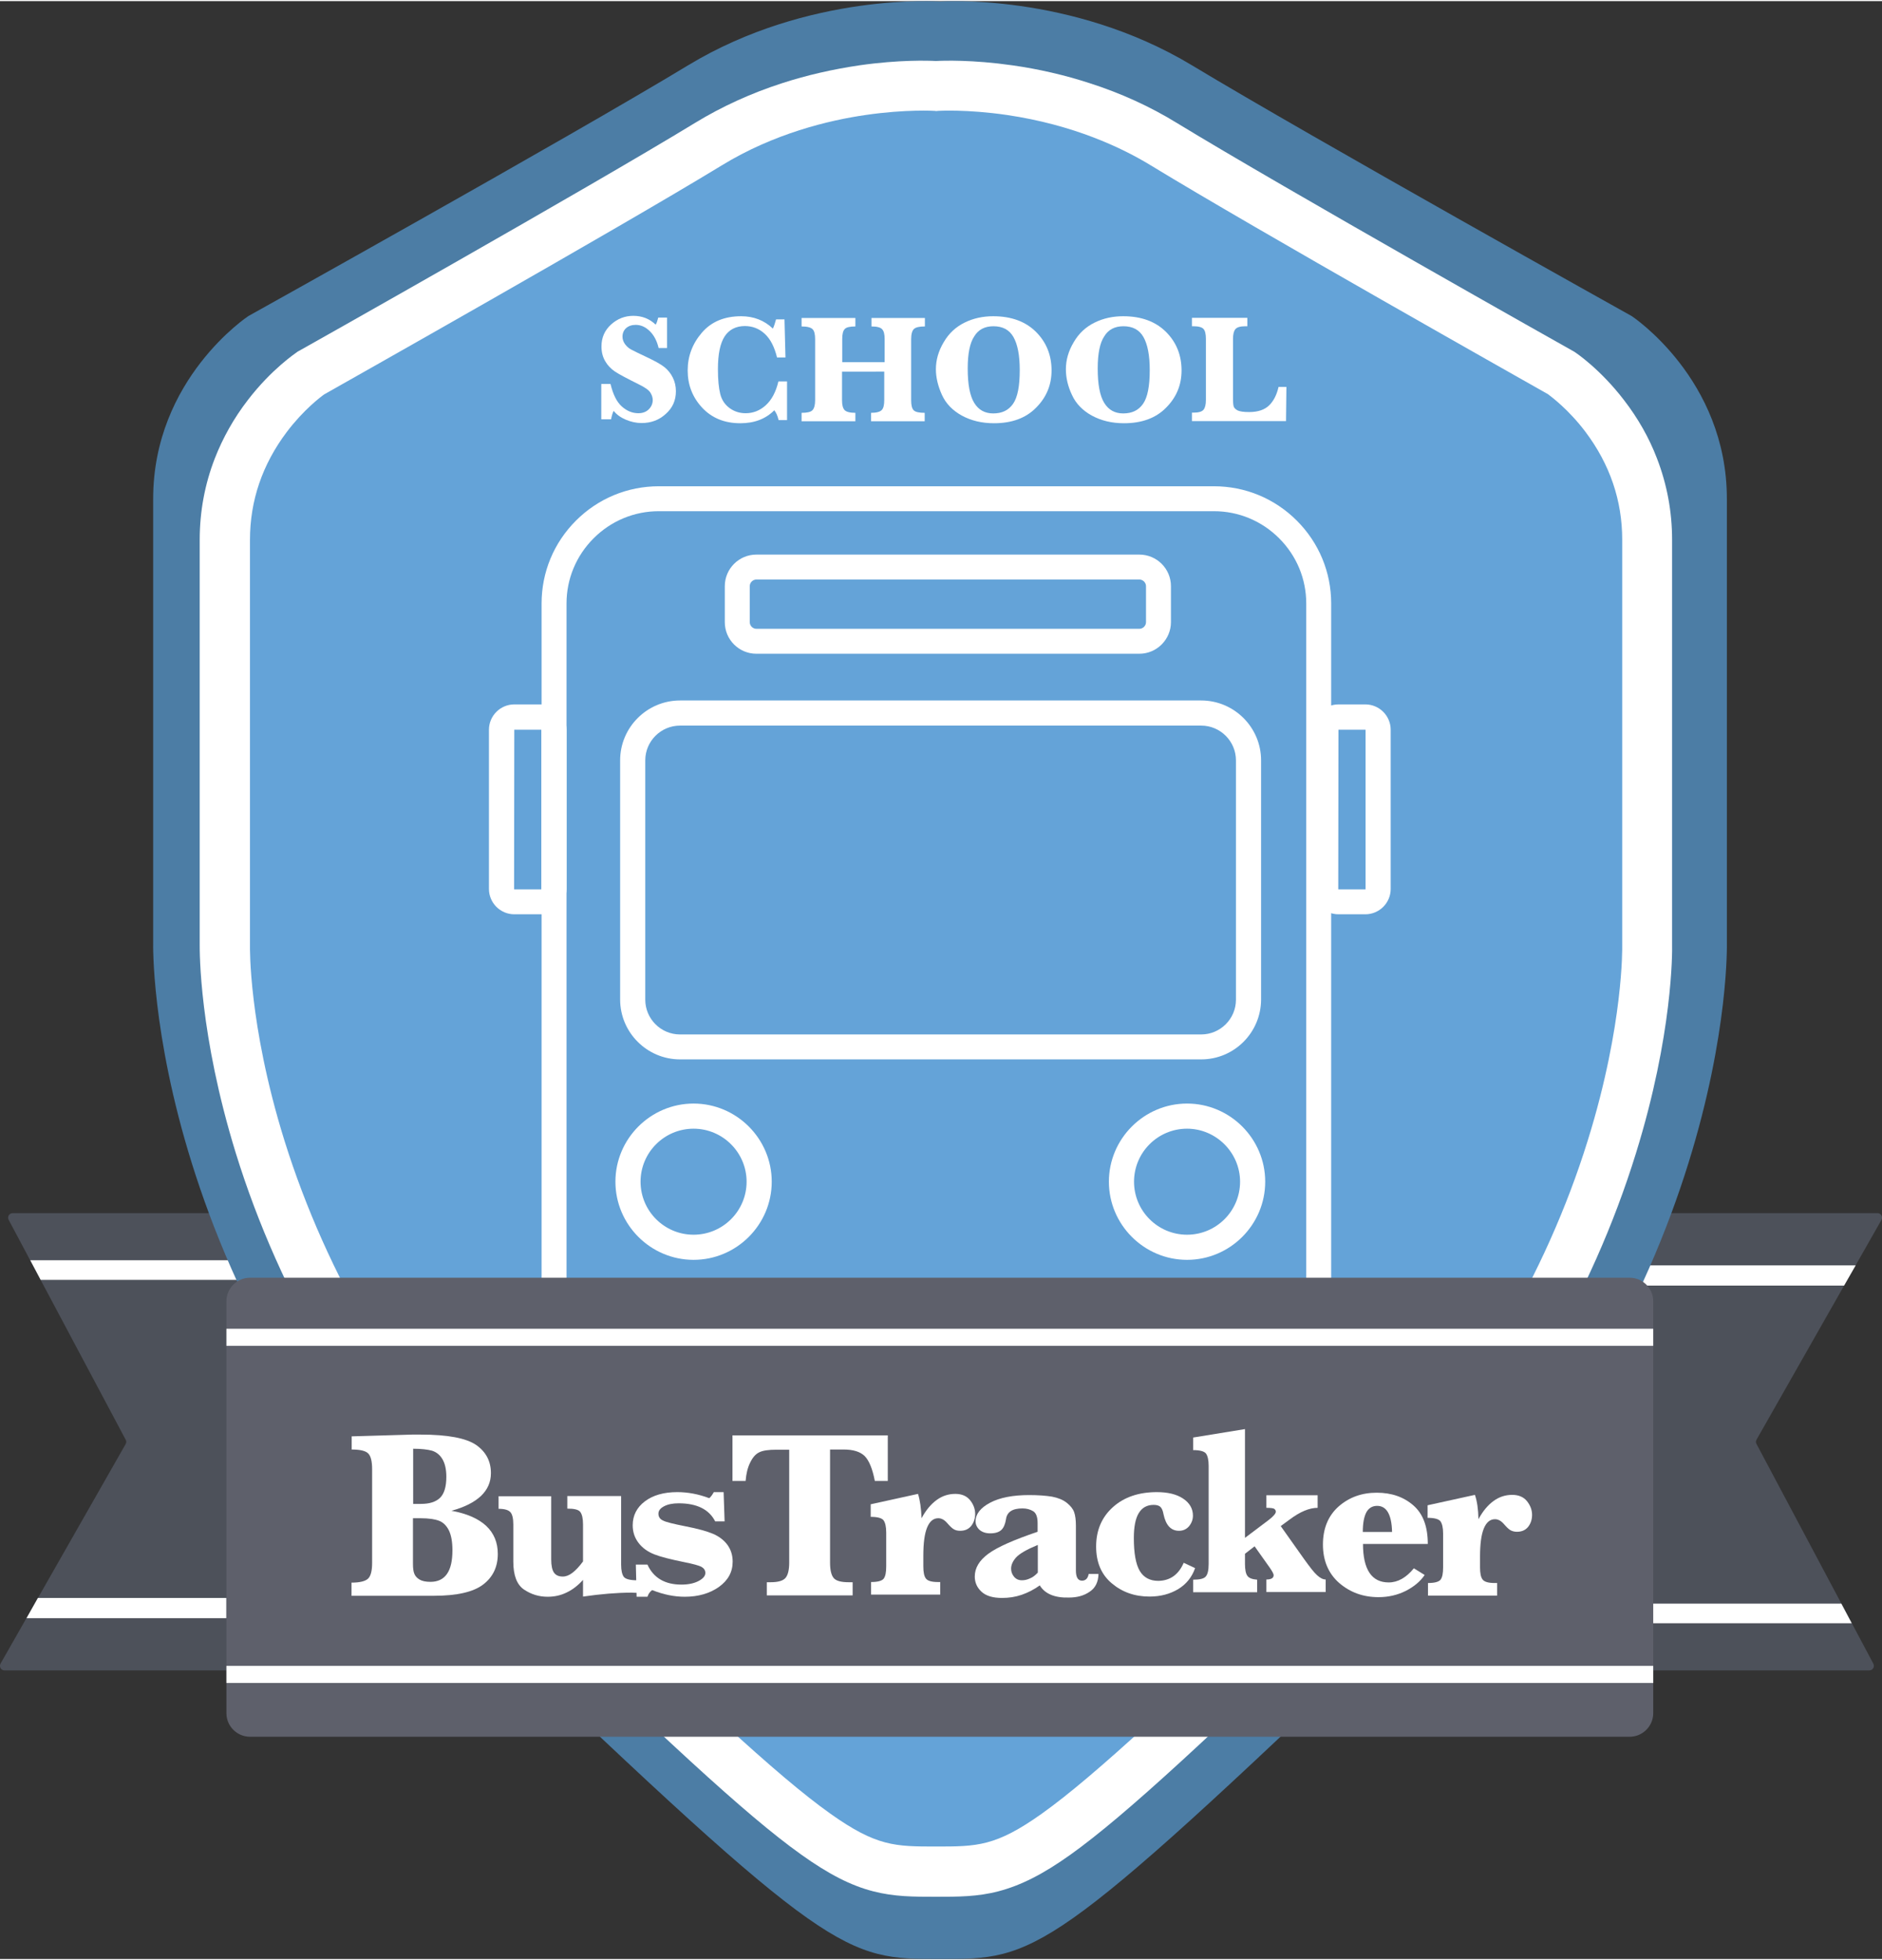 <?xml version="1.0" encoding="UTF-8"?>
<svg xmlns="http://www.w3.org/2000/svg" xmlns:xlink="http://www.w3.org/1999/xlink" version="1.1" id="Layer_1" x="0px" y="0px" width="192px" height="200px" viewBox="0 0 958.4 997.2" style="enable-background:new 0 0 958.4 997.2;" xml:space="preserve">
<rect x="0" y="0" width="958.4" height="997.2" fill="#333333" stroke="none"/>
<g>
	<g>
		<path style="fill:#4D515A;" d="M951.9,850.2h-122c-1.3,0-2.3-1-2.3-2.3V619.6c0-1.3,1-2.3,2.3-2.3h126.2c1.8,0,2.9,1.9,2,3.5    l-63.6,111.9c-0.4,0.7-0.4,1.5,0,2.2L954,846.8C954.8,848.4,953.7,850.2,951.9,850.2z"></path>
		<polygon style="fill:#FFFFFF;" points="943,826.2 937.7,816.2 827.6,816.2 827.6,826.2   "></polygon>
		<polygon style="fill:#FFFFFF;" points="945,643.9 827.6,643.9 827.6,654.2 939.1,654.2   "></polygon>
	</g>
	<g>
		<path style="fill:#4D515A;" d="M6.5,617.3h122c1.3,0,2.3,1,2.3,2.3v228.3c0,1.3-1,2.3-2.3,2.3H2.3c-1.8,0-2.9-1.9-2-3.5L64,734.9    c0.4-0.7,0.4-1.5,0-2.2L4.4,620.7C3.6,619.1,4.7,617.3,6.5,617.3z"></path>
		<polygon style="fill:#FFFFFF;" points="15.4,641.3 20.7,651.3 130.8,651.3 130.8,641.3   "></polygon>
		<polygon style="fill:#FFFFFF;" points="13.5,823.6 115.3,823.6 115.3,813.3 19.3,813.3   "></polygon>
	</g>
	<path style="fill:#4C7DA5;" d="M879.4,479.8c0,0,0-165.1,0-226.3s-48.5-93.1-48.5-93.1S668.7,69.9,607,32.7S478.7,0.2,478.7,0.2   S412-4.6,350.4,32.7S126.5,160.4,126.5,160.4S78,192.3,78,253.5s0,226.3,0,226.3s-4.3,182.4,170.5,349.9s181.8,167.5,230.3,167.5   c48.5,0,55.5,0,230.3-167.5S879.4,479.8,879.4,479.8z"></path>
	<path style="fill:#64A3D8;" d="M845.3,482.8c0,0,0-151.3,0-207.4s-44.4-85.3-44.4-85.3S652.2,107.1,595.7,73S478.1,43.2,478.1,43.2   S417,38.9,360.5,73S155.4,190.1,155.4,190.1s-44.4,29.2-44.4,85.3s0,207.4,0,207.4s-4,167.2,156.2,320.6s166.6,153.5,211,153.5   s50.8,0,211-153.5S845.3,482.8,845.3,482.8z"></path>
	<path style="fill:#FFFFFF;" d="M476.6,965.5c-11.4,0-21.2,0-32-2.8C433.3,959.8,422,954,408,944c-28.4-20.2-72.2-61.3-148.3-134.9   c-36.9-35.6-68.1-75-92.8-117c-19.8-33.7-35.6-69.1-46.8-105.3c-18.7-60.6-18.4-102.7-18.4-106.2V274.3c0-14.3,2.6-28.3,7.7-41.4   c4.1-10.5,9.7-20.5,16.8-29.7c12.1-15.8,24.5-24,25-24.4l0.4-0.3l0.4-0.2c1.5-0.8,147.1-82.8,202-116.3   c13.6-8.3,28.5-15.1,44.3-20.2c12.6-4.1,25.9-7.1,39.4-9.1c20.3-2.9,35.1-2.4,38.9-2.2c3.8-0.2,18.6-0.7,38.9,2.2   c13.5,1.9,26.8,5,39.4,9.1c15.9,5.1,30.8,11.9,44.3,20.2c54.9,33.5,200.5,115.5,202,116.3l0.4,0.2l0.4,0.3   c0.5,0.3,12.9,8.6,25,24.4c7.1,9.2,12.8,19.2,16.8,29.7c5.1,13.2,7.7,27.1,7.7,41.4v206.3c0.1,3.5,0.4,45.6-18.4,106.2   c-11.2,36.2-26.9,71.6-46.8,105.3c-24.7,42-56,81.4-92.8,117c-76.1,73.6-120,114.7-148.3,134.9c-14,10-25.3,15.7-36.7,18.7   C497.8,965.5,488,965.5,476.6,965.5z M165.1,200.3c-1.7,1.2-10.5,7.8-19.1,19.2c-12.4,16.5-18.7,34.9-18.7,54.9v206.6l0,0.2   c0,0.1-0.2,10.3,1.9,27.6c1.9,15.9,6.2,41.3,15.7,71.7c10.7,34.2,25.6,67.6,44.4,99.4c23.5,39.8,53.2,77.1,88.2,110.9   c75.2,72.7,118.3,113.2,145.4,132.4c23.5,16.7,33,16.7,53.8,16.7s30.3,0,53.8-16.7c27.1-19.3,70.2-59.7,145.4-132.4   c35-33.9,64.7-71.2,88.2-110.9c18.8-31.8,33.8-65.3,44.4-99.4c9.5-30.4,13.8-55.8,15.7-71.7c2.1-17.3,1.9-27.5,1.9-27.6l0-0.2   l0-0.1V274.3c0-20-6.3-38.4-18.7-54.9c-8.6-11.4-17.4-17.9-19.1-19.2c-9.7-5.5-148.6-83.8-202.2-116.5c-14.7-9-39.4-20.7-73.3-25.7   c-20.6-3-34.9-2.1-35.1-2.1l-0.9,0.1l-0.9-0.1c-0.1,0-14.5-0.9-35.1,2.1c-18.7,2.7-46.7,9.4-73.3,25.7   C313.7,116.5,174.8,194.8,165.1,200.3z"></path>
	<path style="fill:#FFFFFF;" d="M618.1,728.5H335.5c-15.9,0-30.9-6.2-42.2-17.5c-11.3-11.3-17.5-26.3-17.5-42.2V306.8   c0-15.9,6.2-30.9,17.5-42.2c11.3-11.3,26.3-17.5,42.2-17.5h282.7c15.9,0,30.9,6.2,42.2,17.5c11.3,11.3,17.5,26.3,17.5,42.2v361.9   c0,15.9-6.2,30.9-17.5,42.2C649,722.3,634,728.5,618.1,728.5z M335.5,259.8c-12.5,0-24.3,4.9-33.2,13.8   c-8.9,8.9-13.8,20.7-13.8,33.2v361.9c0,12.5,4.9,24.3,13.8,33.2c8.9,8.9,20.7,13.8,33.2,13.8h282.7c12.5,0,24.3-4.9,33.2-13.8   c8.9-8.9,13.8-20.7,13.8-33.2V306.8c0-12.5-4.9-24.3-13.8-33.2c-8.9-8.9-20.7-13.8-33.2-13.8H335.5z"></path>
	<path style="fill:#FFFFFF;" d="M580.2,332.4h-195c-8.9,0-16.1-7.2-16.1-16.1v-18.3c0-8.9,7.2-16.1,16.1-16.1h195   c8.9,0,16.1,7.2,16.1,16.1v18.3C596.3,325.1,589.1,332.4,580.2,332.4z M385.2,294.6c-1.8,0-3.4,1.5-3.4,3.4v18.3   c0,1.8,1.5,3.4,3.4,3.4h195c1.8,0,3.4-1.5,3.4-3.4v-18.3c0-1.8-1.5-3.4-3.4-3.4H385.2z"></path>
	<path style="fill:#FFFFFF;" d="M611.7,539H346.3c-16.8,0-30.5-13.7-30.5-30.5V386.7c0-16.8,13.7-30.5,30.5-30.5h265.4   c16.8,0,30.5,13.7,30.5,30.5v121.9C642.1,525.4,628.5,539,611.7,539z M346.3,369c-9.7,0-17.7,7.9-17.7,17.7v121.9   c0,9.7,7.9,17.7,17.7,17.7h265.4c9.7,0,17.7-7.9,17.7-17.7V386.7c0-9.7-7.9-17.7-17.7-17.7H346.3z"></path>
	<path style="fill:#FFFFFF;" d="M275.6,465.1h-13.7c-7.1,0-12.9-5.8-12.9-12.9v-81.1c0-7.1,5.8-12.9,12.9-12.9h13.7   c7.1,0,12.9,5.8,12.9,12.9v81.1C288.5,459.3,282.7,465.1,275.6,465.1z M261.9,371.1C261.9,371.1,261.8,371.1,261.9,371.1l-0.1,81.2   c0,0,0,0.1,0.1,0.1h13.7c0,0,0.1,0,0.1-0.1v-81.1c0,0,0-0.1-0.1-0.1H261.9z"></path>
	<path style="fill:#FFFFFF;" d="M695.3,465.1h-13.7c-7.1,0-12.9-5.8-12.9-12.9v-81.1c0-7.1,5.8-12.9,12.9-12.9h13.7   c7.1,0,12.9,5.8,12.9,12.9v81.1C708.2,459.3,702.4,465.1,695.3,465.1z M681.6,371.1C681.6,371.1,681.5,371.1,681.6,371.1l-0.1,81.2   c0,0,0,0.1,0.1,0.1h13.7c0,0,0.1,0,0.1-0.1v-81.1c0,0,0-0.1-0.1-0.1H681.6z"></path>
	<path style="fill:#FFFFFF;" d="M353.2,641.1c-21.9,0-39.8-17.9-39.8-39.8s17.9-39.8,39.8-39.8c21.9,0,39.8,17.9,39.8,39.8   S375.1,641.1,353.2,641.1z M353.2,574.3c-14.9,0-27,12.1-27,27c0,14.9,12.1,27,27,27c14.9,0,27-12.1,27-27   C380.2,586.5,368.1,574.3,353.2,574.3z"></path>
	<path style="fill:#FFFFFF;" d="M604.5,641.1c-21.9,0-39.8-17.9-39.8-39.8s17.9-39.8,39.8-39.8s39.8,17.9,39.8,39.8   S626.4,641.1,604.5,641.1z M604.5,574.3c-14.9,0-27,12.1-27,27c0,14.9,12.1,27,27,27s27-12.1,27-27   C631.5,586.5,619.3,574.3,604.5,574.3z"></path>
	<path style="fill:#5E606B;" d="M829.9,884H127.3c-6.6,0-12-5.4-12-12V662.2c0-6.6,5.4-12,12-12h702.6c6.6,0,12,5.4,12,12V872   C841.9,878.6,836.5,884,829.9,884z"></path>
	<rect x="115.3" y="676.2" style="fill:#FFFFFF;" width="726.6" height="8.7"></rect>
	<rect x="115.3" y="847.9" style="fill:#FFFFFF;" width="726.6" height="8.7"></rect>
	<g>
		<path style="fill:#FFFFFF;" d="M306.2,213v-18h4.7c1.3,5.4,3.2,9.2,5.8,11.5c2.6,2.3,5.4,3.4,8.4,3.4c2.2,0,4-0.7,5.3-2    c1.3-1.3,2-2.9,2-4.7c0-1.3-0.4-2.5-1.2-3.8c-0.8-1.3-2.8-2.7-5.9-4.2c-6-3-10-5.1-12.1-6.5c-2.1-1.4-3.8-3.2-5-5.3    c-1.3-2.2-1.9-4.7-1.9-7.5c0-4.5,1.6-8.2,4.9-11.2c3.2-2.9,7-4.4,11.3-4.4c4.5,0,8.3,1.5,11.4,4.5c0.5-0.8,0.9-2,1.3-3.6h4.5v15.5    h-4.3c-0.8-3.4-2.2-6.3-4.4-8.5c-2.2-2.2-4.6-3.3-7.3-3.3c-2,0-3.7,0.6-4.9,1.7c-1.2,1.1-1.8,2.6-1.8,4.3c0,1.3,0.4,2.5,1.2,3.7    c0.8,1.1,1.8,2.1,3.1,2.8c1.3,0.7,4.1,2.1,8.4,4.1c3.8,1.8,6.7,3.4,8.5,4.8c1.8,1.4,3.3,3.2,4.4,5.4c1.1,2.2,1.6,4.5,1.6,7    c0,4.7-1.7,8.5-5.2,11.6c-3.4,3.1-7.5,4.6-12.3,4.6c-2.7,0-5.4-0.6-8-1.7c-2.6-1.1-4.7-2.6-6.2-4.5c-0.6,1.2-1,2.6-1.3,4.3H306.2z    "></path>
		<path style="fill:#FFFFFF;" d="M400.8,193.7v19.7h-4.3c-0.5-2.1-1.2-3.8-2.2-5c-4.4,4.4-10.1,6.6-17.3,6.6c-8.1,0-14.6-2.7-19.5-8    c-4.9-5.3-7.3-11.6-7.3-18.9c0-7.2,2.4-13.6,7.2-19.2c4.8-5.6,11.5-8.4,20-8.4c6.4,0,11.8,2.1,16.2,6.3c0.6-1.3,1.1-2.9,1.6-4.7    h4.3l0.5,19.4h-4.3c-1.3-5.3-3.3-9.3-6.2-12c-2.9-2.7-6.3-4-10.2-4c-4.5,0-8,1.8-10.3,5.3c-2.3,3.6-3.4,9.1-3.4,16.7    c0,5.3,0.4,9.5,1.2,12.7c0.8,3.1,2.5,5.5,4.9,7.2c2.4,1.7,5.1,2.5,8,2.5c3.8,0,7.2-1.3,10.2-4c3-2.7,5.2-6.7,6.5-12.2H400.8z"></path>
		<path style="fill:#FFFFFF;" d="M428.8,188.7v14.5c0,2.5,0.4,4.1,1.3,5.1c0.9,0.9,2.7,1.4,5.5,1.4v4.3h-27.4v-4.3    c2.8,0,4.6-0.4,5.5-1.3c0.9-0.9,1.4-2.6,1.4-5.1v-31.1c0-2.5-0.4-4.2-1.3-5.1c-0.9-0.9-2.7-1.4-5.6-1.4v-4.3h27.4v4.3    c-2.7,0-4.6,0.4-5.4,1.3c-0.9,0.9-1.3,2.6-1.3,5.1v11.8h21.6v-11.8c0-2.4-0.4-4.1-1.3-5c-0.8-0.9-2.6-1.4-5.4-1.4v-4.3H471v4.3    c-2.8,0-4.6,0.4-5.6,1.3c-0.9,0.9-1.4,2.6-1.4,5.2v31.1c0,2.5,0.4,4.2,1.3,5.1c0.9,0.9,2.8,1.3,5.6,1.3v4.3h-27.3v-4.3    c2.7,0,4.5-0.5,5.4-1.4c0.9-0.9,1.3-2.6,1.3-5.1v-14.5H428.8z"></path>
		<path style="fill:#FFFFFF;" d="M476.6,187.5c0-4.7,1.3-9.3,4-13.8c2.6-4.5,6.2-7.8,10.7-10c4.5-2.2,9.3-3.2,14.5-3.2    c9.2,0,16.5,2.7,21.8,8c5.3,5.3,7.9,11.9,7.9,19.6c0,7.4-2.6,13.7-7.9,19c-5.2,5.3-12.4,7.9-21.4,7.9c-6.2,0-11.6-1.3-16.4-3.9    c-4.7-2.6-8.1-6.1-10.1-10.5C477.7,196.2,476.6,191.8,476.6,187.5z M492.8,187.1c0,8.1,1.1,13.9,3.3,17.5c2.2,3.6,5.4,5.4,9.7,5.4    c4.5,0,7.8-1.6,10.1-4.9c2.3-3.3,3.4-9,3.4-17.2c0-7.5-1.1-13.1-3.2-16.8c-2.1-3.7-5.5-5.5-10.2-5.5c-4.4,0-7.7,1.7-9.8,5.2    C493.9,174.1,492.8,179.6,492.8,187.1z"></path>
		<path style="fill:#FFFFFF;" d="M542.8,187.5c0-4.7,1.3-9.3,4-13.8c2.6-4.5,6.2-7.8,10.7-10c4.5-2.2,9.3-3.2,14.5-3.2    c9.2,0,16.5,2.7,21.8,8c5.3,5.3,7.9,11.9,7.9,19.6c0,7.4-2.6,13.7-7.9,19c-5.2,5.3-12.4,7.9-21.4,7.9c-6.2,0-11.6-1.3-16.4-3.9    c-4.7-2.6-8.1-6.1-10.1-10.5C543.8,196.2,542.8,191.8,542.8,187.5z M559,187.1c0,8.1,1.1,13.9,3.3,17.5c2.2,3.6,5.4,5.4,9.7,5.4    c4.5,0,7.8-1.6,10.1-4.9c2.3-3.3,3.4-9,3.4-17.2c0-7.5-1.1-13.1-3.2-16.8c-2.1-3.7-5.5-5.5-10.2-5.5c-4.4,0-7.7,1.7-9.8,5.2    C560.1,174.1,559,179.6,559,187.1z"></path>
		<path style="fill:#FFFFFF;" d="M655.1,196.4l-0.2,17.5H607v-4.3h0.8c2.6,0,4.3-0.5,5.1-1.5c0.8-1,1.2-2.6,1.2-5v-31.1    c0-2.4-0.4-4.1-1.2-5c-0.8-0.9-2.5-1.4-5.1-1.4H607v-4.3h28.2v4.3h-1c-2.6,0-4.3,0.5-5.1,1.5c-0.8,1-1.2,2.6-1.2,5v30    c0,2.2,0.1,3.7,0.4,4.5c0.3,0.7,0.9,1.3,2,1.9c1.1,0.5,3,0.8,5.8,0.8c4.6,0,8-1.2,10.3-3.5c2.3-2.3,3.8-5.4,4.7-9.3H655.1z"></path>
	</g>
	<g>
		<path style="fill:#FFFFFF;" d="M229.9,768.9c7.8,1.4,13.7,4,17.7,7.7c3.9,3.7,5.9,8.4,5.9,14.3c0,6.6-2.5,11.8-7.5,15.6    c-5,3.8-13.4,5.7-25,5.7H179v-6.7c4.2,0,7-0.7,8.4-2c1.4-1.3,2.1-4,2.1-8v-47.8c0-3.8-0.6-6.5-1.9-7.9c-1.3-1.4-4.1-2.1-8.5-2.1    v-6.7l30.7-0.9h4.4c13.8,0,23.2,1.8,28.3,5.3c5,3.5,7.5,8.3,7.5,14.3c0,4.6-1.7,8.4-5,11.6C241.5,764.6,236.5,767.1,229.9,768.9z     M210.3,765.4h4.1c4.3,0,7.5-1,9.7-3.1c2.1-2.1,3.2-5.6,3.2-10.7c0-3.8-0.7-6.8-2-9c-1.3-2.2-3.1-3.6-5.3-4.3    c-2.2-0.6-5.4-1-9.6-1V765.4z M210.3,772.8v23.1c0,2.2,0.2,3.9,0.7,5.1c0.5,1.2,1.3,2.1,2.6,2.9c1.3,0.8,3.2,1.2,5.6,1.2    c3.7,0,6.5-1.3,8.4-4c1.9-2.7,2.8-6.7,2.8-12.1c0-4.3-0.6-7.6-1.8-10.1c-1.2-2.4-2.9-4.1-5-4.9c-2.1-0.8-5.3-1.3-9.4-1.3H210.3z"></path>
		<path style="fill:#FFFFFF;" d="M297,804c-2.6,2.9-5.4,5.1-8.4,6.5c-3,1.5-6.3,2.2-9.7,2.2c-4.4,0-8.4-1.2-12.1-3.7    c-3.6-2.5-5.4-7.2-5.4-14.2v-18.9c0-3.1-0.5-5.2-1.5-6.3c-1-1.1-3-1.7-6-1.7v-6.4h26.8v32.2c0,3.1,0.5,5.4,1.4,6.7    c1,1.4,2.5,2,4.5,2c1.6,0,3.2-0.6,4.9-1.9c1.7-1.3,3.5-3.2,5.4-5.8v-18.9c0-3-0.5-5.1-1.4-6.3c-0.9-1.2-3.1-1.7-6.6-1.7v-6.4h27.4    v34.9c0,3,0.5,5.1,1.4,6.3c0.9,1.1,3.2,1.7,6.7,1.7v6.4c-1.1,0-2.1-0.1-2.9-0.1c-7.3,0-15.5,0.7-24.6,2V804z"></path>
		<path style="fill:#FFFFFF;" d="M324.2,812.7l-0.4-16.4h5.9c3.1,6.8,8.9,10.2,17.3,10.2c3.5,0,6.4-0.6,8.7-1.8    c2.3-1.2,3.5-2.6,3.5-4.1c0-1.3-0.6-2.3-1.9-3.1c-1.3-0.7-4.2-1.5-8.7-2.4c-6.9-1.4-12.1-2.7-15.4-4c-3.3-1.3-6-3.2-8-5.8    c-2-2.6-3-5.6-3-9c0-5,2.1-9.1,6.2-12.2c4.1-3.1,9.6-4.7,16.5-4.7c5.3,0,10.8,1,16.3,3.1c1-0.9,1.7-2,2.3-3.1h5l0.5,14.9h-4.8    c-3.1-6.1-9.3-9.2-18.6-9.2c-3,0-5.5,0.5-7.4,1.5c-1.9,1-2.9,2.2-2.9,3.8c0,1.6,0.8,2.8,2.4,3.5c1.5,0.8,5.3,1.7,11.3,2.9    c6.2,1.2,10.9,2.5,14,3.8c3.1,1.3,5.6,3.2,7.4,5.6c1.8,2.5,2.7,5.3,2.7,8.6c0,5.3-2.3,9.5-7,12.9c-4.7,3.3-10.5,5-17.4,5    c-5.3,0-10.8-1.1-16.6-3.4c-1.1,0.8-1.9,1.9-2.4,3.4H324.2z"></path>
		<path style="fill:#FFFFFF;" d="M402,737.8h-6.6c-4,0-6.9,0.4-8.7,1.3c-1.9,0.9-3.4,2.6-4.7,5.3c-1.3,2.6-2,5.7-2.3,9.3H373v-23.2    h79.1v23.2h-6.6c-1.2-6.3-3-10.5-5.2-12.7c-2.3-2.2-5.8-3.3-10.8-3.3h-6.8v57.6c0,3.7,0.6,6.3,1.8,7.8c1.2,1.5,3.8,2.2,7.7,2.2h2    v6.7h-43.7v-6.7h1.9c4,0,6.5-0.8,7.7-2.3c1.2-1.5,1.8-4.1,1.8-7.7V737.8z"></path>
		<path style="fill:#FFFFFF;" d="M469.3,772.7c2.2-4.1,4.8-7.2,7.7-9.3c2.9-2.1,6-3.1,9.5-3.1c3.3,0,5.8,1.1,7.5,3.2    c1.7,2.1,2.6,4.5,2.6,7c0,2.4-0.7,4.4-2,6.1c-1.4,1.7-3.2,2.5-5.7,2.5c-1.3,0-2.4-0.3-3.2-0.8c-0.9-0.5-2-1.6-3.4-3.2    c-1.4-1.6-2.9-2.4-4.5-2.4c-2.5,0-4.4,1.6-5.7,4.8c-1.3,3.2-1.9,8-1.9,14.3v5.4c0,3,0.4,5,1.3,6.2c0.9,1.2,2.9,1.8,6.1,1.8h1.2    v6.4h-35.2v-6.4c3.4,0,5.5-0.6,6.4-1.7c0.9-1.2,1.3-3.2,1.3-6.3v-17.2c0-3-0.5-5.1-1.4-6.3c-0.9-1.1-3.1-1.7-6.5-1.7v-6.4    l24.1-5.3C468.5,763.5,469.1,767.6,469.3,772.7z"></path>
		<path style="fill:#FFFFFF;" d="M529.5,806.9c-2.9,2.1-6,3.7-9.2,4.8c-3.2,1.1-6.5,1.6-10,1.6c-4.6,0-8.1-1-10.4-3.1    c-2.3-2.1-3.5-4.7-3.5-7.8c0-4.4,2.3-8.2,6.9-11.6c4.6-3.4,13-7.1,25.1-11.2v-4.4c0-3.2-0.8-5.2-2.3-6.1c-1.5-0.9-3.3-1.4-5.4-1.4    c-5.1,0-7.9,1.8-8.4,5.5c-0.4,2.5-1.2,4.4-2.4,5.5c-1.2,1.1-3.1,1.7-5.6,1.7c-2.3,0-4.1-0.6-5.5-1.8c-1.3-1.2-2-2.7-2-4.3    c0-3.7,2.5-6.9,7.4-9.5c4.9-2.6,11.6-3.9,19.9-3.9c4.6,0,8.5,0.3,11.6,0.8c3.1,0.6,5.6,1.6,7.5,3.1c1.9,1.5,3.2,3.1,3.8,4.8    c0.6,1.7,0.9,4,0.9,6.9v22.8c0,3.4,1,5.2,3.1,5.2c1.8,0,3-1.1,3.4-3.4h5c-0.1,4.1-1.6,7.2-4.6,9.1c-2.9,2-6.4,2.9-10.5,2.9    C537.1,813.3,532.1,811.2,529.5,806.9z M528.5,800.4v-14.1c-5.6,2.3-9.2,4.4-11,6.3c-1.7,1.9-2.6,3.8-2.6,5.8    c0,1.5,0.5,2.9,1.5,4.1c1,1.2,2.3,1.8,4,1.8c1.4,0,2.8-0.3,4.2-1C525.9,802.8,527.2,801.8,528.5,800.4z"></path>
		<path style="fill:#FFFFFF;" d="M602.8,795.4l5.8,2.7c-1.6,4.6-4.5,8.2-8.6,10.7c-4.2,2.5-9,3.8-14.6,3.8c-7.6,0-14-2.3-19.3-6.8    c-5.3-4.5-7.9-10.7-7.9-18.7c0-8.3,2.9-15,8.6-20.1c5.7-5.1,13.2-7.6,22.3-7.6c5.7,0,10.1,1.1,13.4,3.3c3.3,2.2,5,5.1,5,8.7    c0,2-0.7,3.8-2,5.4c-1.3,1.5-3,2.3-5.1,2.3c-4.1,0-6.7-2.8-7.9-8.5c-0.3-1.7-0.8-2.9-1.5-3.6s-1.8-1.1-3.5-1.1    c-3.4,0-5.9,1.4-7.6,4.2c-1.7,2.8-2.5,7.1-2.5,12.7c0,7.7,1,13.3,3,16.7c2,3.4,5.2,5.1,9.5,5.1    C595.9,804.5,600.2,801.4,602.8,795.4z"></path>
		<path style="fill:#FFFFFF;" d="M634,790.8v5.2c0,2.8,0.4,4.9,1.2,6c0.8,1.2,2.5,1.8,5,2v6.4h-32.6v-6.4c3.3,0,5.5-0.5,6.4-1.6    c1-1.1,1.5-3.2,1.5-6.4v-50c0-3-0.5-5.1-1.4-6.3c-0.9-1.1-3.1-1.7-6.5-1.7v-6.4l26.4-4.3v55.4l12.2-9.2c2.3-1.8,3.5-3.2,3.5-4.1    c0-0.6-0.2-1-0.7-1.4c-0.4-0.4-1.8-0.6-4.1-0.6v-6.4H671v6.4c-4.2,0-9,2-14.3,6l-4.5,3.3l11.9,16.8c2.9,4,5,6.8,6.6,8.2    c1.5,1.4,3,2.2,4.4,2.2v6.4h-30.2v-6.4c2.4,0,3.7-0.7,3.7-2.2c0-0.6-0.6-1.8-1.9-3.7l-7.8-11L634,790.8z"></path>
		<path style="fill:#FFFFFF;" d="M694.1,785.8c0,6.5,1.1,11.4,3.3,14.7c2.2,3.3,5.5,4.9,9.8,4.9c4.6,0,8.9-2.4,12.8-7.2l5.5,3.4    c-2.2,3.3-5.5,6-9.6,8.1c-4.2,2.1-8.8,3.2-13.9,3.2c-7.8,0-14.4-2.4-20-7.2c-5.5-4.8-8.3-11.4-8.3-19.6c0-8.2,2.7-14.7,8-19.4    c5.4-4.7,11.8-7,19.4-7c7.6,0,13.8,2.2,18.7,6.5c4.9,4.3,7.3,10.8,7.3,19.6H694.1z M694,779.7h14.9c-0.2-8.9-2.8-13.3-7.6-13.3    c-2.4,0-4.3,1.1-5.5,3.3C694.6,772,694,775.3,694,779.7z"></path>
		<path style="fill:#FFFFFF;" d="M752.9,773.2c2.2-4.1,4.8-7.2,7.7-9.3c2.9-2.1,6-3.1,9.5-3.1c3.3,0,5.8,1.1,7.5,3.2    c1.7,2.1,2.6,4.5,2.6,7c0,2.4-0.7,4.4-2,6.1c-1.4,1.7-3.3,2.5-5.7,2.5c-1.3,0-2.4-0.3-3.3-0.8c-0.9-0.5-2-1.6-3.4-3.2    c-1.4-1.6-2.9-2.4-4.5-2.4c-2.5,0-4.4,1.6-5.7,4.8c-1.3,3.2-1.9,8-1.9,14.3v5.4c0,3,0.4,5,1.3,6.2c0.9,1.2,2.9,1.8,6.2,1.8h1.2    v6.4h-35.2v-6.4c3.4,0,5.5-0.6,6.4-1.7c0.9-1.2,1.3-3.2,1.3-6.3v-17.2c0-3-0.5-5.1-1.4-6.3c-0.9-1.1-3.1-1.7-6.5-1.7v-6.4    l24.1-5.3C752.2,764,752.8,768.1,752.9,773.2z"></path>
	</g>
</g>
</svg>
